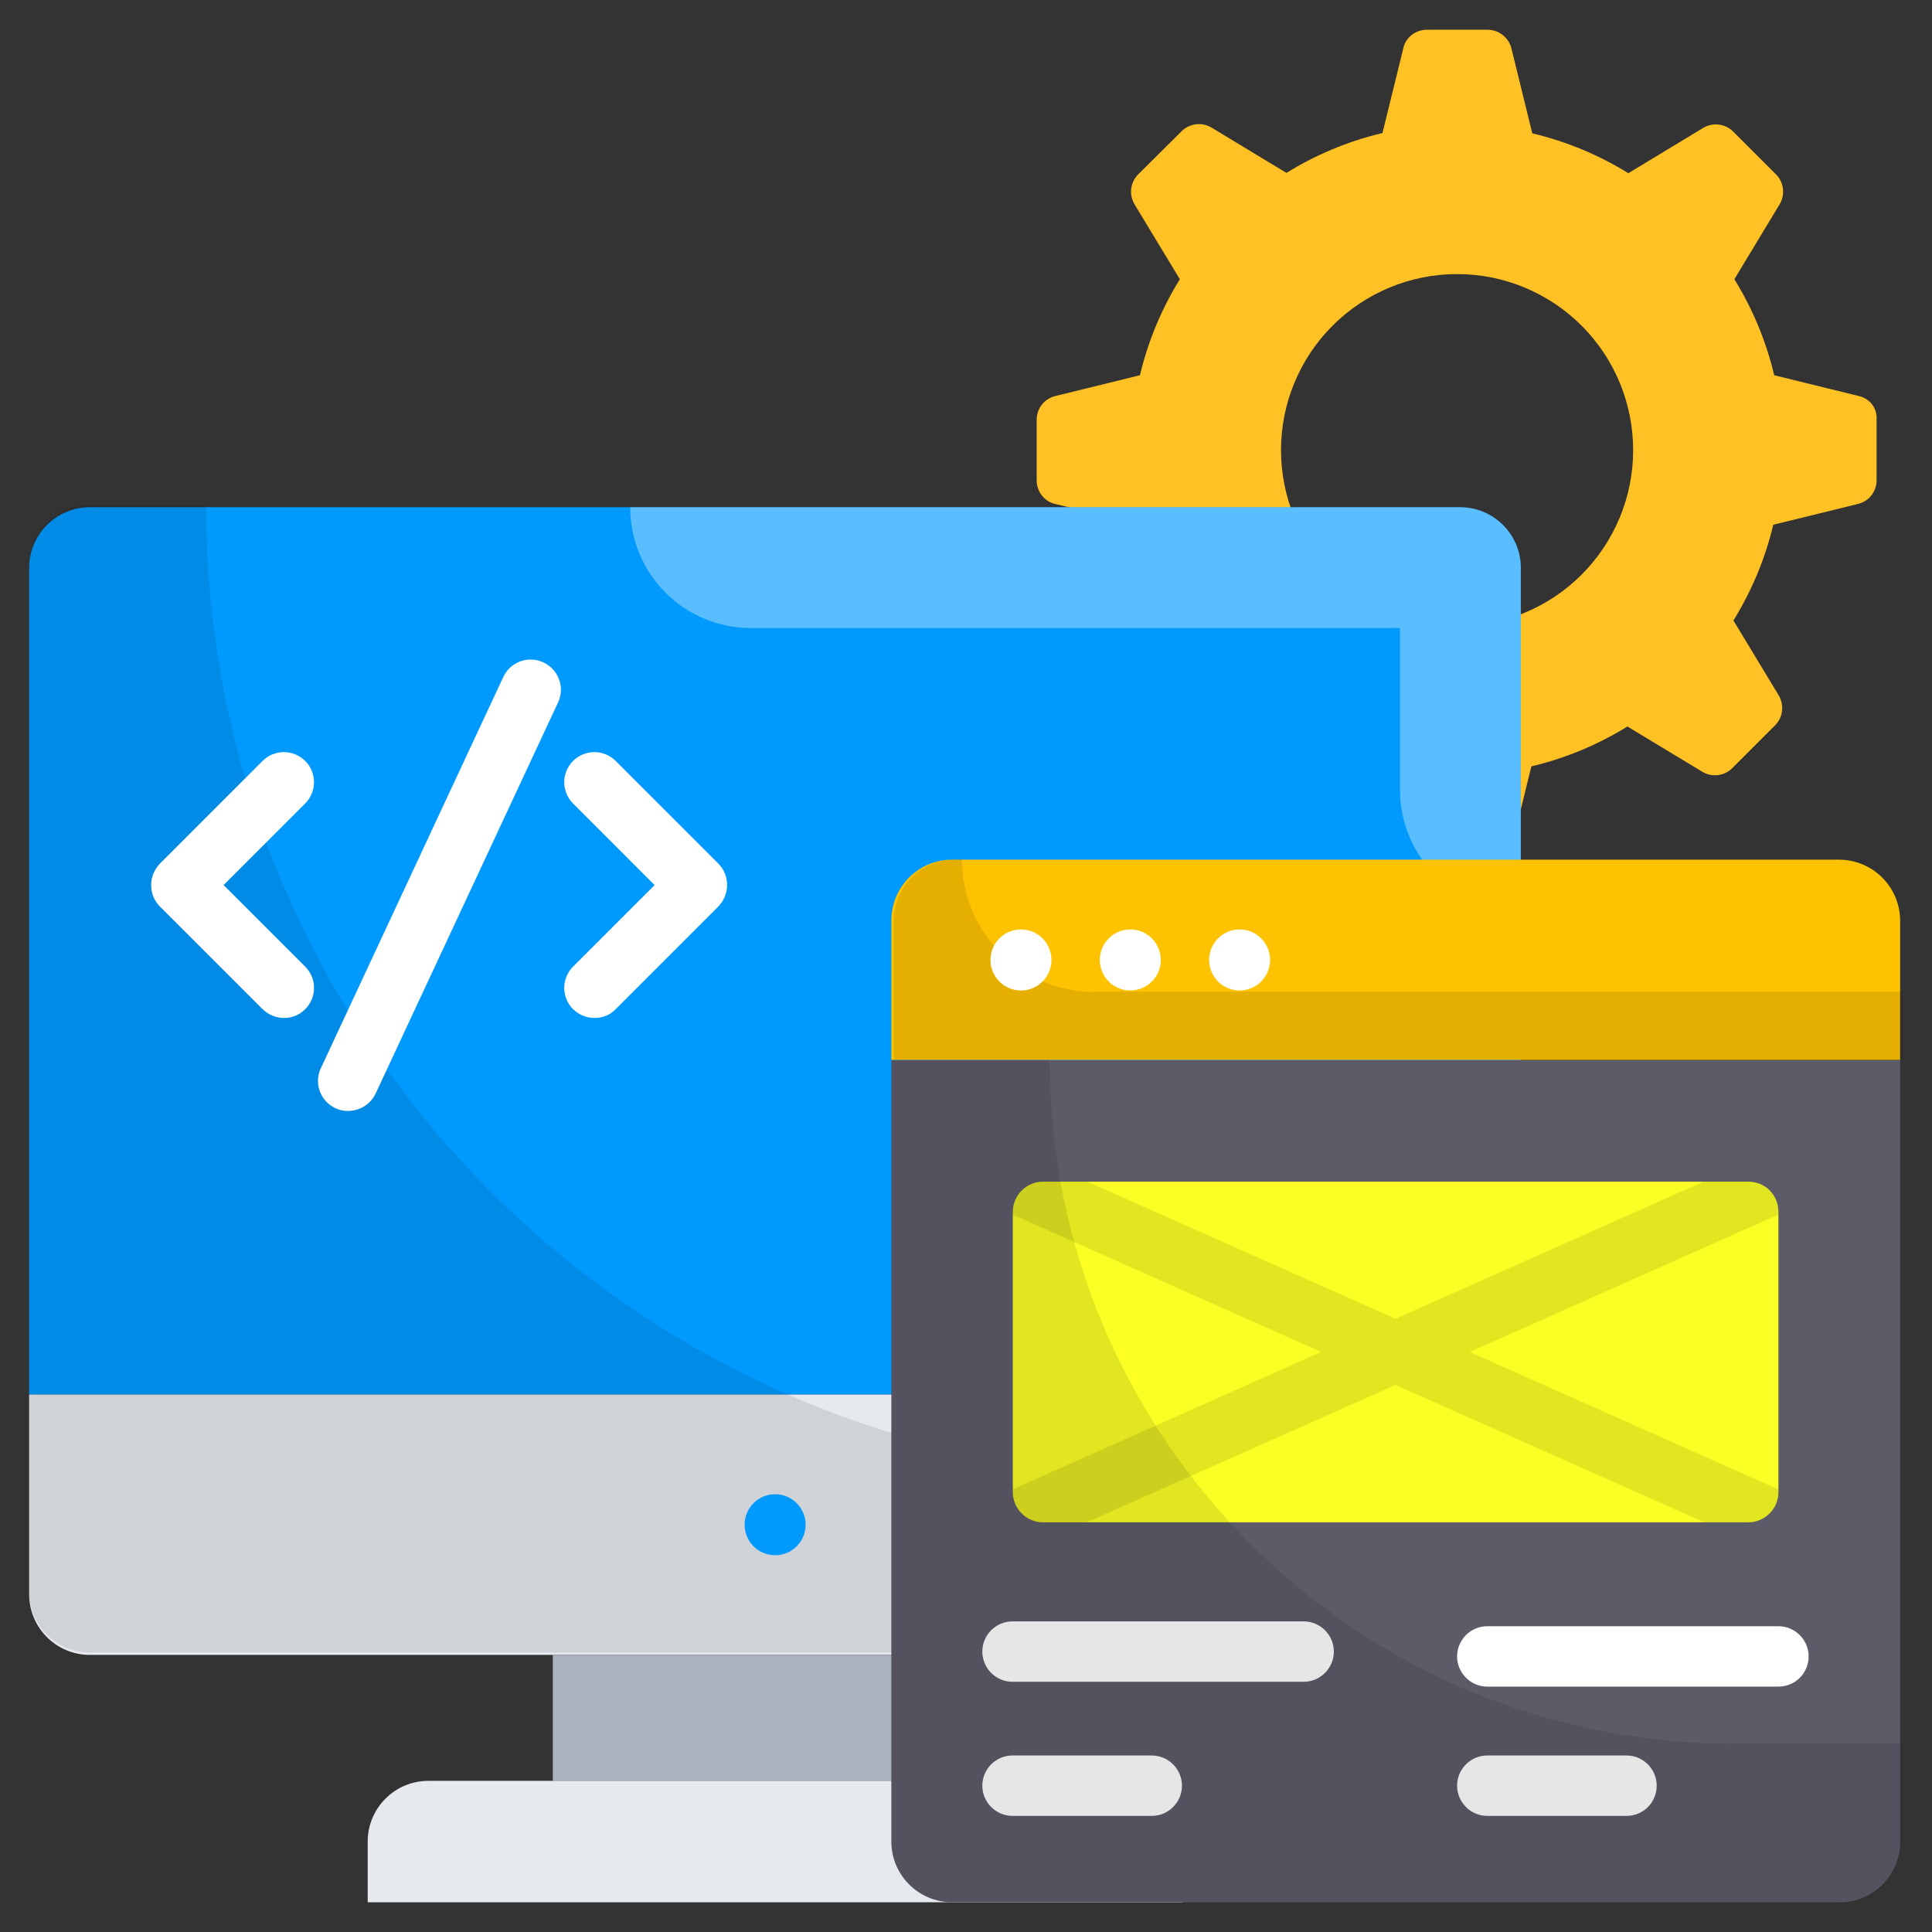 <?xml version="1.0" encoding="UTF-8"?>
<svg xmlns="http://www.w3.org/2000/svg" width="63" height="63" viewBox="0 0 63 63" fill="none">
  <rect x="0" y="0" width="63" height="63" fill="#333333" stroke="none"/>
  <path d="M60.622 12.916L57.855 12.236C57.592 11.129 57.153 10.072 56.555 9.105L58.032 6.662C58.219 6.347 58.17 5.943 57.914 5.687L56.515 4.289C56.389 4.164 56.224 4.084 56.048 4.063C55.871 4.042 55.693 4.079 55.54 4.17L53.098 5.648C52.142 5.057 51.089 4.614 49.966 4.348L49.286 1.58C49.243 1.407 49.143 1.252 49.002 1.142C48.861 1.031 48.687 0.971 48.508 0.97H46.529C46.164 0.97 45.839 1.216 45.761 1.57L45.081 4.338C43.958 4.604 42.905 5.047 41.949 5.638L39.507 4.161C39.354 4.07 39.176 4.032 38.999 4.053C38.823 4.075 38.658 4.154 38.532 4.279L37.114 5.687C36.858 5.943 36.808 6.347 36.995 6.662L38.473 9.105C37.882 10.06 37.439 11.114 37.173 12.236L34.405 12.916C34.051 13.005 33.805 13.32 33.805 13.684V15.664C33.805 16.028 34.051 16.353 34.405 16.432L37.173 17.111C37.439 18.234 37.882 19.288 38.473 20.233L36.995 22.676C36.808 22.991 36.858 23.395 37.114 23.651L38.512 25.049C38.768 25.305 39.172 25.355 39.487 25.167L41.93 23.69C42.885 24.281 43.939 24.724 45.061 24.99L45.741 27.758C45.83 28.112 46.145 28.358 46.509 28.358H48.489C48.853 28.358 49.178 28.112 49.257 27.758L49.936 24.99C51.059 24.724 52.113 24.281 53.068 23.69L55.511 25.167C55.826 25.355 56.23 25.305 56.486 25.049L57.884 23.651C58.14 23.395 58.189 22.991 58.002 22.676L56.525 20.233C57.116 19.278 57.559 18.224 57.825 17.111L60.592 16.432C60.947 16.343 61.193 16.028 61.193 15.664V13.684C61.206 13.509 61.155 13.335 61.05 13.194C60.945 13.053 60.793 12.955 60.622 12.916ZM47.514 20.421C46.76 20.421 46.013 20.272 45.316 19.983C44.62 19.695 43.987 19.272 43.454 18.739C42.92 18.206 42.498 17.573 42.209 16.876C41.92 16.179 41.772 15.433 41.772 14.679C41.772 13.925 41.92 13.178 42.209 12.482C42.498 11.785 42.92 11.152 43.454 10.619C43.987 10.086 44.62 9.663 45.316 9.374C46.013 9.086 46.76 8.937 47.514 8.937C49.036 8.937 50.497 9.542 51.574 10.619C52.65 11.696 53.255 13.156 53.255 14.679C53.255 16.202 52.65 17.662 51.574 18.739C50.497 19.816 49.036 20.421 47.514 20.421Z" fill="#FFC123"></path>
  <path d="M49.592 18.52C49.592 17.427 48.705 16.54 47.612 16.54H2.93C1.836 16.54 0.95 17.427 0.95 18.52V45.475H49.592V18.52Z" fill="#009AFF"></path>
  <path opacity="0.35" d="M47.612 16.54H20.549C20.549 18.717 22.311 20.48 24.488 20.48H45.652V25.758C45.652 27.935 47.415 29.698 49.592 29.698V18.52C49.592 17.427 48.705 16.54 47.612 16.54Z" fill="white"></path>
  <path d="M0.95 45.475V51.985C0.95 53.078 1.836 53.964 2.93 53.964H47.612C48.705 53.964 49.592 53.078 49.592 51.985V45.475H0.95Z" fill="#E6E9EE"></path>
  <path opacity="0.1" d="M38.364 48.114C20.883 48.114 6.721 33.942 6.721 16.471H2.93C1.836 16.471 0.95 17.358 0.95 18.451V51.906C0.95 52.999 1.836 53.886 2.93 53.886H47.602C48.696 53.886 49.582 52.999 49.582 51.906V48.114H38.364Z" fill="black"></path>
  <path d="M18.027 53.964H32.514V58.071H18.027V53.964Z" fill="#AAB2BD"></path>
  <path d="M36.582 58.071H13.97C12.877 58.071 11.99 58.958 11.99 60.051V62.03H38.561V60.051C38.561 58.958 37.675 58.071 36.582 58.071Z" fill="#E6E9EE"></path>
  <path d="M59.972 28.033H31.047C29.954 28.033 29.067 28.92 29.067 30.013V34.563H61.961V30.013C61.958 29.487 61.746 28.985 61.374 28.614C61.001 28.243 60.498 28.035 59.972 28.033Z" fill="#FEC200"></path>
  <path opacity="0.1" d="M35.686 32.347C33.302 32.347 31.372 30.417 31.372 28.033H31.126C30.033 28.033 29.146 28.92 29.146 30.013V34.563H62.04V32.337H35.686V32.347Z" fill="black"></path>
  <path d="M9.262 33.194C9.006 33.194 8.76 33.096 8.563 32.908L5.214 29.56C5.027 29.373 4.929 29.127 4.929 28.861C4.929 28.595 5.037 28.349 5.214 28.161L8.563 24.813C8.654 24.722 8.762 24.649 8.881 24.6C9.001 24.551 9.128 24.525 9.257 24.525C9.386 24.525 9.514 24.551 9.633 24.6C9.752 24.649 9.86 24.722 9.952 24.813C10.043 24.904 10.115 25.012 10.164 25.131C10.214 25.251 10.239 25.378 10.239 25.507C10.239 25.636 10.214 25.764 10.164 25.883C10.115 26.002 10.043 26.11 9.952 26.201L7.292 28.861L9.952 31.52C10.336 31.904 10.336 32.524 9.952 32.908C9.862 33 9.755 33.073 9.636 33.122C9.518 33.171 9.39 33.196 9.262 33.194ZM19.386 33.194C19.13 33.194 18.884 33.096 18.687 32.908C18.596 32.817 18.523 32.709 18.474 32.59C18.425 32.471 18.399 32.343 18.399 32.214C18.399 32.085 18.425 31.957 18.474 31.838C18.523 31.719 18.596 31.611 18.687 31.52L21.346 28.861L18.687 26.201C18.596 26.11 18.524 26.002 18.474 25.883C18.425 25.764 18.399 25.636 18.399 25.507C18.399 25.378 18.425 25.251 18.474 25.131C18.524 25.012 18.596 24.904 18.687 24.813C18.778 24.722 18.887 24.649 19.006 24.6C19.125 24.551 19.253 24.525 19.381 24.525C19.51 24.525 19.638 24.551 19.757 24.6C19.876 24.649 19.985 24.722 20.076 24.813L23.424 28.161C23.611 28.349 23.71 28.595 23.71 28.861C23.71 29.127 23.602 29.373 23.424 29.56L20.076 32.908C19.889 33.105 19.642 33.194 19.386 33.194ZM11.35 36.227C11.185 36.228 11.022 36.186 10.877 36.106C10.732 36.027 10.61 35.912 10.521 35.772C10.433 35.633 10.381 35.473 10.371 35.308C10.361 35.143 10.393 34.978 10.464 34.829L16.412 22.075C16.639 21.583 17.23 21.366 17.722 21.602C18.214 21.829 18.431 22.42 18.195 22.912L12.246 35.666C12.079 36.011 11.724 36.227 11.35 36.227Z" fill="white"></path>
  <path d="M29.067 34.573V60.051C29.067 61.144 29.954 62.03 31.047 62.03H59.982C61.075 62.03 61.961 61.144 61.961 60.051V34.573H29.067Z" fill="#5D5B68"></path>
  <path d="M57.008 38.532H34.011C33.47 38.532 33.026 38.975 33.026 39.517V48.656C33.026 49.198 33.47 49.641 34.011 49.641H57.008C57.549 49.641 57.992 49.198 57.992 48.656V39.517C57.992 38.965 57.559 38.532 57.008 38.532Z" fill="#FBFF23"></path>
  <path opacity="0.1" d="M57.992 48.656V48.567L47.927 44.086L57.992 39.605V39.507C57.992 38.965 57.549 38.522 57.008 38.522H55.57L45.505 43.003L35.439 38.522H34.002C33.46 38.522 33.017 38.965 33.017 39.507V39.605L43.082 44.086L33.017 48.567V48.656C33.017 49.198 33.46 49.641 34.002 49.641H35.439L45.505 45.16L55.57 49.641H57.008C57.559 49.641 57.992 49.198 57.992 48.656Z" fill="black"></path>
  <path d="M33.292 32.298C33.842 32.298 34.287 31.852 34.287 31.303C34.287 30.754 33.842 30.308 33.292 30.308C32.743 30.308 32.298 30.754 32.298 31.303C32.298 31.852 32.743 32.298 33.292 32.298Z" fill="white"></path>
  <path d="M36.858 32.298C37.407 32.298 37.852 31.852 37.852 31.303C37.852 30.754 37.407 30.308 36.858 30.308C36.308 30.308 35.863 30.754 35.863 31.303C35.863 31.852 36.308 32.298 36.858 32.298Z" fill="white"></path>
  <path d="M40.423 32.298C40.972 32.298 41.417 31.852 41.417 31.303C41.417 30.754 40.972 30.308 40.423 30.308C39.873 30.308 39.428 30.754 39.428 31.303C39.428 31.852 39.873 32.298 40.423 32.298Z" fill="white"></path>
  <path d="M42.511 54.841H33.017C32.475 54.841 32.032 54.398 32.032 53.856C32.032 53.314 32.475 52.871 33.017 52.871H42.511C43.052 52.871 43.495 53.314 43.495 53.856C43.495 54.398 43.052 54.841 42.511 54.841ZM37.557 59.214H33.017C32.475 59.214 32.032 58.77 32.032 58.229C32.032 57.687 32.475 57.244 33.017 57.244H37.557C38.099 57.244 38.542 57.687 38.542 58.229C38.542 58.77 38.099 59.214 37.557 59.214ZM57.992 54.998H48.498C47.957 54.998 47.514 54.555 47.514 54.014C47.514 53.472 47.957 53.029 48.498 53.029H57.992C58.534 53.029 58.977 53.472 58.977 54.014C58.977 54.555 58.544 54.998 57.992 54.998ZM53.039 59.214H48.498C47.957 59.214 47.514 58.77 47.514 58.229C47.514 57.687 47.957 57.244 48.498 57.244H53.039C53.58 57.244 54.023 57.687 54.023 58.229C54.023 58.77 53.59 59.214 53.039 59.214Z" fill="white"></path>
  <path d="M25.276 50.714C25.825 50.714 26.27 50.269 26.27 49.72C26.27 49.17 25.825 48.725 25.276 48.725C24.726 48.725 24.281 49.17 24.281 49.72C24.281 50.269 24.726 50.714 25.276 50.714Z" fill="#009AFF"></path>
  <path opacity="0.1" d="M56.525 56.86C44.214 56.86 34.228 46.873 34.228 34.563H29.058V60.041C29.058 61.134 29.944 62.02 31.037 62.02H59.972C61.065 62.02 61.952 61.134 61.952 60.041V56.85H56.525V56.86Z" fill="black"></path>
</svg>
